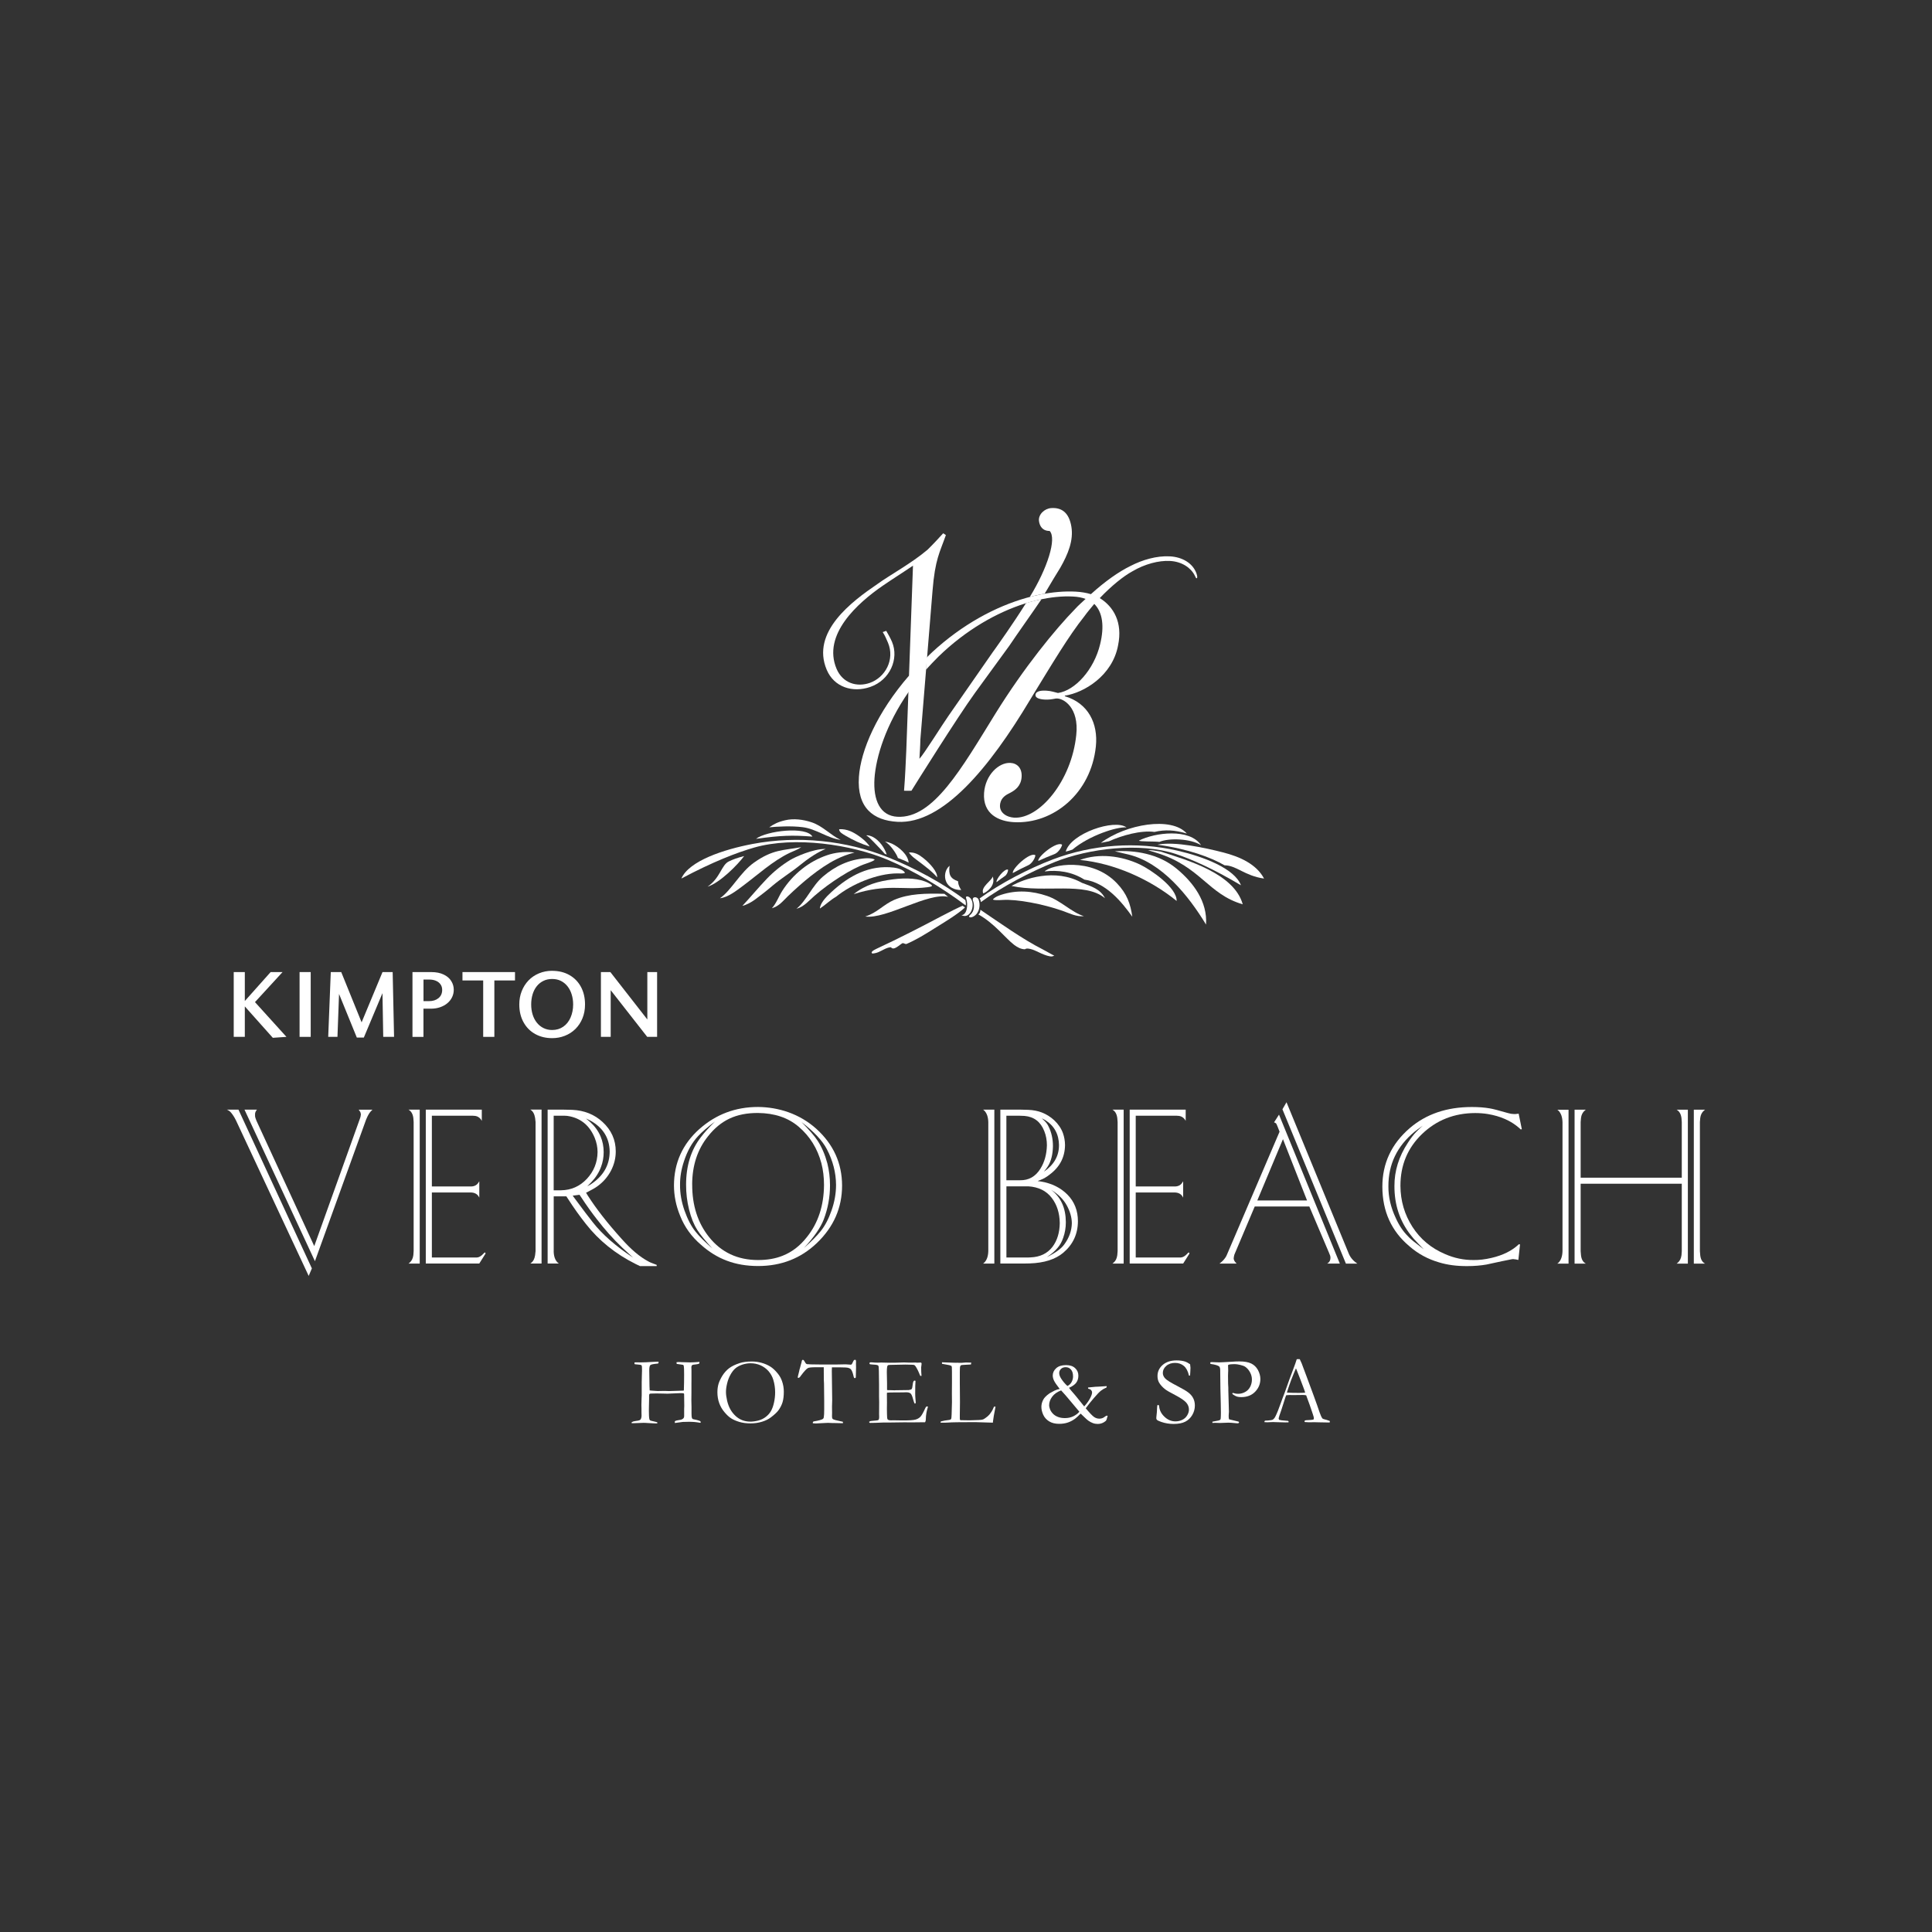 <?xml version="1.0" encoding="UTF-8"?><svg id="Layer_1" xmlns="http://www.w3.org/2000/svg" width="512" height="512" viewBox="0 0 512 512"><rect x="0" y="0" width="512" height="512" fill="#333333" stroke="none"/><defs><style>.cls-1{fill:#fff;}</style></defs><path class="cls-1" d="M254.75,235.87c-.13-.15-.85-1.24-.85-2.32-2.06-.72-2.57-1.75-2.25-4.12-1.2,.97-1.54,2.89-.87,4.3,.58,1.25,2,2.17,3.97,2.13"/><path class="cls-1" d="M263.08,232.27c-.21,1.12-3.32,2.79-2.5,4.5,.85-.33,3.38-2.03,2.5-4.5"/><path class="cls-1" d="M286.68,233.94c-7.12-3.97-15.44-1.02-18.61,.85,8.8,1.9,19.46-1.2,24.76,3.25-1.17-2.37-3.48-3.12-6.16-4.1"/><path class="cls-1" d="M279.57,228.42c8.99-3.57,22.45-5.27,32.02-2.11,4.15,1.38,9.8,3.85,17.28,8.3-1.69-4.47-9.97-7.6-16.84-9.18-10.84-2.49-22.55-1.65-33,2.32-6.32,2.4-13.91,6.32-19.43,10.35,.25,.32,.3,.64,.35,.96,5.59-4.09,13.22-8.08,19.62-10.63"/><path class="cls-1" d="M265.26,237.15c-.74,.25-1.47,.53-2.04,1.09-.44,.4,1.77,.31,2.47,.26,3.79-.26,10.79,1.09,15.86,2.87,1.83,.63,3.66,1.63,5.69,1.42-3.27-1.01-6.12-4.13-9.73-5.35-3.93-1.34-8.07-1.67-12.25-.29"/><path class="cls-1" d="M255.09,240.04c-.68,.25-3.31,1.55-5.39,2.65-5.71,3.03-11.53,6.01-17.38,8.73-.97,.45-1.72,.97-1.11,1.28,1.39-.12,1.91-.55,3.2-1.17,.6-.29,1.2-.5,1.7-.5,.77,1.01,2.22-.65,3.1-1.1,.43,.05,.77,.32,1,.24,2.43-1.03,5.02-2.6,7.55-4.21,1.9-1.18,6.05-3.66,7.98-5.48-.14-.12-.4-.25-.66-.45"/><path class="cls-1" d="M259.32,238.36c-.32-.77-1.77-.87-1.5,.26,.43,1.02,.55,2.82-.76,3.87-.7,.63,.22,.9,1.16,.24,1.4-.97,1.65-2.97,1.1-4.37"/><path class="cls-1" d="M259.82,241.09c-.05,.64-.15,.95-.55,1.24,4.3,2.39,7.15,6.28,9.49,8.07,.92,.7,1.84,1.15,2.87,1.17,.36-.33,1.17-.2,2.06,.1,1.07,.35,3.52,1.84,5.07,1.8l.65-.2c-.7-.33-2.22-1.23-3-1.63-5.55-2.82-11.22-6.92-16.59-10.54"/><path class="cls-1" d="M257.27,238.15c-.58-.77-1.45-.73-1.26-.2,.69,1.91,.17,4.59-1.23,4.57,2.35,1.19,3.79-2.6,2.49-4.37"/><path class="cls-1" d="M251.24,237.67l-.96-.8c-4.96-.13-9.38-.08-13.34,1.62-2.79,1.2-4.5,3.42-7.65,4.4,5.57,.75,16.64-6.45,21.94-5.22"/><path class="cls-1" d="M243.73,228.48c1.6,1.24,3.38,2.53,4.62,4.03,.11-1.48-1.87-3.71-3.77-5.2-1.12-.88-2.22-1.49-3.7-1.4,.62,1.02,1.9,1.84,2.85,2.57"/><path class="cls-1" d="M235.31,227.88c6.92,2.91,14.64,7.54,20.59,12.06,.15-.35,.05-.89-.08-1.4-5.89-4.47-13.42-8.49-20.26-11.26-11.32-4.58-24.12-5.89-36.13-3.62-7.59,1.44-16.83,4.47-18.86,9.16,8.39-4.46,14.71-6.89,19.31-8.21,10.62-3.04,25.7-.85,35.43,3.27"/><path class="cls-1" d="M245.57,235.15c.6-.08,1.13-.15,1.34-.3,.18-.15,.03-.38-.76-.8-2.51-1.34-6.03-1.45-9.47-1.02-3.92,.5-7.32,1.42-10.45,3.93,8.82-2.84,13.07-1.01,19.34-1.82"/><path class="cls-1" d="M212.7,219.21c3.6,.45,6.51,2.88,10.08,3.37-2.78-1.32-4.73-3.69-7.72-4.67-2.23-.74-4.73-1.06-6.99-.53-1.9,.44-2.97,1-4.22,1.87,2.09-.21,5.85-.42,8.84-.04"/><path class="cls-1" d="M215.3,221.71c-1.57-2.82-12.17-1.55-14.96,.59,6.59-.9,9.54-1.02,14.96-.59"/><path class="cls-1" d="M224,221.43c1.97,1.17,4.27,2.23,6.47,2.9-.18-.32-.45-.65-.78-1-1.15-1.24-3.02-2.53-4.4-3.09-.87-.35-2-.58-2.91-.48,0,.81,1.03,1.3,1.63,1.67"/><path class="cls-1" d="M231.49,223.08c1.53,1.62,2.17,2.22,2.94,3.15l.56,.24c-.55-1.78-1.95-3.75-3.63-4.65-.64-.33-1.4-.52-1.81-.45,.69,.42,1.14,.89,1.94,1.72"/><path class="cls-1" d="M237.95,227.37c.87,.39,1.77,.63,2.85,1.24-.15-2.13-2.62-4.19-4.45-5.04-.59-.25-1.15-.46-1.85-.53,1.38,.65,3.18,3.36,3.45,4.33"/><path class="cls-1" d="M197.21,226.86c-1.95,.52-2.9,.87-4.05,1.42-2,.95-2.25,4.37-5.65,6.7,3.3-1.03,8.07-5.9,9.7-8.12"/><path class="cls-1" d="M212.31,224.51c-4.78,.87-7.5,.57-12.45,4.06-3.74,2.63-6.06,7.42-9.06,9.47,2.12-.21,4.44-2.07,5.89-3.14,4.07-3,8.02-6.72,12.66-8.92,1-.47,2.09-.82,2.97-1.47"/><path class="cls-1" d="M212.2,229.12c3.53-2.87,5.89-3.85,6.61-4.14-3.37-.06-8.17,2.19-9.31,2.87-2.3,1.39-4.45,3.12-6.24,4.99-2.25,2.33-4.31,4.87-6.52,7.22,1-.2,2.45-1.01,3.32-1.65,1.65-1.24,3.12-2.35,4.68-3.7,2.32-1.97,5.05-3.62,7.46-5.59"/><path class="cls-1" d="M239.81,231.33c-.25-.85-2.12-1.32-2.9-1.4-6.49-.77-11.82,2.1-16.54,6.43-1.54,1.4-3.05,3.07-3.08,4.41,1.45-.96,2.77-2.27,4.3-3.14,4.09-3.34,10.88-6.16,16.21-6.17,.73,0,1.48,.1,2.02-.13"/><path class="cls-1" d="M226.47,225.93c-2.8-.37-5.43,.08-7.22,.69-4.92,1.65-9.13,5.08-11.95,9.48-.97,1.52-1.53,3.26-2.75,4.6,1.92-.56,2.84-1.83,4.22-3.17,3.72-3.57,8.38-7.57,12.86-9.81,1.37-.68,2.94-1.31,4.85-1.8"/><path class="cls-1" d="M231.68,227.71c-.73-.28-1.52-.28-2.3-.25-4.4,.29-8.11,2.12-11.27,4.82-2.89,2.45-4.37,6.4-7.04,8.56,1.95-.53,3.31-2.14,4.77-3.43,4.03-3.52,10.04-7.37,13.65-8.53,.67-.22,2.74-.95,2.19-1.17"/><path class="cls-1" d="M306.72,223.86c8.15,1.07,14.39,3.45,17.79,5.45,3.23,.05,5.26,2.77,10.48,3.52-2.03-3.82-6.38-5.8-10.98-6.96-4.36-1.12-12.79-3-17.28-2.01"/><path class="cls-1" d="M301.84,222.76c.07,.33,4,.17,5.42,.35,2.5-1.08,8.25-.9,11.04,.88-3.05-4.57-12.26-3.35-16.46-1.23"/><path class="cls-1" d="M293.86,222.96c3.48-1.58,8.5-2.98,12.09-2.49,2.74-.65,5.41-.53,8.57,.43-4.02-4.61-16.17-2.5-22.78,2.47,1.05-.17,1.31-.29,2.12-.42"/><path class="cls-1" d="M298.51,219.26c-3.14-2.3-14.77,1.58-16.08,6.42,.63-.13,1.19-.32,1.78-.53,4.47-3.75,11.76-6.08,14.29-5.88"/><path class="cls-1" d="M281.47,223.86c-1.35-1.05-6.54,3.15-6.32,4.3,1.35-.62,2.81-1.25,4.3-1.82,.83-.3,1.83-1.56,2.02-2.48"/><path class="cls-1" d="M274.39,226.65c-1.4-.97-6.29,3.59-5.98,4.72,1.28-.7,2.71-1.45,4.14-2.1,.82-.36,1.74-1.7,1.84-2.62"/><path class="cls-1" d="M266.32,232.15c.44-.28,.86-1.13,.82-1.68-.9-.43-3.32,2.67-3.04,3.31,.68-.53,1.43-1.1,2.21-1.62"/><path class="cls-1" d="M302.09,229.1c-4.94-2.33-10.86-3.04-15.89-1.21,9.14,.91,18.53,5.1,25.62,10.87,.11-3.56-6.89-8.31-9.74-9.66"/><path class="cls-1" d="M307.49,225.66c-1.2-.18-2.34-.42-3.26-.36-.02,.02,1.38,.43,2.37,.74,11.57,3.61,13.55,10.96,22.74,13.61-2.29-8.19-14.72-11.72-21.84-13.99"/><path class="cls-1" d="M276.86,230.94c3.43-.44,7.2,.06,10.5,2.16,5.83,.82,10,6.06,12.71,9.84-.48-3.38-1.38-6.04-4.07-8.86-6.72-7.07-17.52-4.9-19.14-3.15"/><path class="cls-1" d="M311.74,230.15c-4.75-3.92-11-4.88-16.3-4.55,1.47,.37,3.12,.74,3.55,.84,8.99,2.15,16.04,11.02,20.62,18.58,.42-6.07-3.35-11.15-7.87-14.87"/><path class="cls-1" d="M317.03,151.85c-.97-2.59-3.66-4.22-6.97-4.41-3.53-.2-7.34,.93-10.47,2.55-3.01,1.47-6.61,3.95-10.49,7.47-1.22-.37-2.55-.59-4-.67-2.94-.16-6.18,.11-9.59,.8-1.17,.24-2.34,.52-3.54,.86-8.13,2.31-16.95,7.01-24.95,14.4-.4,.36-1.07,1.05-1.45,1.42,.04,.95-.22,2.25-.17,3.2,.87-.95,2.35-2.54,3.32-3.48,7.3-7.08,15.44-11.69,22.94-14.06,1.16-.36,2.3-.67,3.43-.92,3.33-.77,6.49-1.08,9.32-.92,1.24,.06,2.37,.28,3.28,.63-.89,.84-1.89,1.68-2.78,2.67-5.25,5.38-13.53,15.5-21.12,27.74-9,14.55-16.45,27.85-25.98,27.32-4.56-.25-6.45-4.38-6.06-10.18,.39-5.68,3-14.23,9.1-22.99,.24-1.29,.16-3.03,.13-4.32-8.59,9.88-12.88,19.9-13.36,26.93-.55,8.17,3.79,11.54,10.21,11.9,12,.67,24.36-14.29,35.14-32.32,6.09-9.94,10.2-16.87,14.4-22.15,.81-1.15,1.71-2.14,2.62-3.28,2.23,2.21,2.71,5.96,1.56,10.67-1.61,6.76-6.66,12.3-11.18,12.94-.92-.2-1.73-.54-3.08-.62-1.03-.06-2.7,0-2.87,1.03-.16,.89,1.06,1.25,2.4,1.33,1.14,.06,1.77-.05,3.03-.28,1.99-.18,6.17,2.43,5.37,9.69-1.25,12.15-9.74,22.26-16.46,21.89-1.86-.11-4.18-1.27-3.69-3.78,.32-1.63,1.61-2.3,2.69-2.83,1.29-.68,2.82-1.78,2.98-4.16,.16-2.38-1.2-3.65-2.96-3.74-3.1-.17-6.66,3.21-6.99,7.96-.39,5.64,3.95,7.52,7.88,7.74,10.46,.58,20.48-7.66,21.75-20.1,.62-6.08-2.03-11.44-8.24-13.28l.02-.14c5.04-.77,12.62-5.26,14.11-13.37,1.24-6.04-1.17-10.2-4.86-12.49,3.13-3.26,6.21-5.77,8.69-7.12,3.25-1.91,6.95-2.89,9.96-2.72,3.1,.17,5.48,1.8,6.49,3.79,.27,.46,.36,.91,.57,.78,.22-.14,.14-.59-.11-1.35"/><path class="cls-1" d="M283.93,139.59c-.61-3.72-2.55-5.14-5.37-4.94-1.77,.12-3.44,1.71-3.22,3.43,.18,1.33,.91,2.63,2.83,2.63,1.92,2-.58,9.87-5.27,17.5,1.14-.33,2.95-.73,3.94-.87,1.89-3.2,3.22-5.41,4.15-6.89,2.06-3.62,3.53-7.21,2.94-10.86"/><path class="cls-1" d="M263.29,172.54l-11.95,17.19c-1.58,2.24-6.44,10.05-7.68,11.35,.08-1.43,.22-3.3,.25-5.13l3.22-39.37c.67-8.42,1.95-10.23,3.54-14.78l-.71-.48c-1.05,1.16-2.57,2.81-4.16,4.37-4.35,3.67-9.86,6.61-13.34,9.13-6.65,4.54-17.62,12.64-13.37,22.68,1.95,4.62,6.89,6.16,11.55,4.54,5.26-1.83,7.64-7.49,5.75-11.95-.51-1.21-1.06-2.05-1.53-2.91l-.93,.33c.59,.91,.92,1.72,1.38,2.78,1.92,4.54-.75,9.27-4.82,10.69-3.4,1.18-7.17,.08-8.79-3.73-3.84-9.08,5.64-17.48,12.2-22,2.72-1.88,5.48-3.58,8.05-5.35l-1.77,48.86c-.1,2.4-.33,7.6-.6,10.79,.04,.03,1.92,.03,1.96,0,1.06-1.72,12.16-19.45,16.81-25.88l9.13-12.54c1.84-2.77,6.04-8.66,8.52-12.32-1.02,.22-2.96,.64-4.12,1.05-3.46,5.51-7.09,10.58-8.59,12.7"/><path class="cls-1" d="M167.39,377.16l.02-.27c.28-.16,.61-.26,.98-.3,.59-.07,.97-.15,1.12-.23,.16-.08,.27-.19,.34-.33,.12-.28,.17-.55,.17-.84l-.02-.95v-.88s-.02-1.02-.02-1.02c0-.42,.02-.96,.04-1.59,.03-.64,.04-.98,.04-1.02v-3.42c0-.54,.02-1.12,.04-1.75,.02-.63,.04-1.07,.04-1.31,0-.71-.02-1.13-.05-1.25-.03-.12-.1-.2-.18-.25-.1-.05-.4-.1-.9-.14-.39-.03-.66-.06-.81-.08-.04-.1-.06-.17-.06-.23,0-.07,0-.15,.01-.24,.2-.02,.35-.03,.46-.03l1.17,.02c.83,0,1.72-.04,2.65-.1,.45-.04,1.15-.06,2.08-.09,.02,.07,.02,.15,.02,.21,0,.08-.02,.15-.05,.2-.04,.05-.11,.08-.2,.1-1.09,.09-1.74,.22-1.93,.4-.2,.18-.29,.64-.29,1.37,0,1.35,.02,2.74,.06,4.17l.05,1.17s.58,.08,1.63,.13c.28,.02,.45,.03,.5,.03l1.84-.03,1.21,.04,3.17-.1c.39,0,.63-.02,.71-.05,.05-1.44,.07-2.84,.07-4.2s-.03-2.07-.09-2.3c-.03-.14-.09-.23-.17-.29-.05-.03-.48-.09-1.3-.2-.14-.02-.27-.04-.4-.06-.04-.13-.06-.27-.06-.44,.29-.04,.46-.06,.54-.06l.82,.04c.76,.04,1.52,.06,2.29,.06,.49,0,1.3-.04,2.44-.13,0,.16-.03,.32-.06,.45-.32,.13-.7,.21-1.14,.24-.28,.02-.52,.06-.71,.14-.16,.12-.24,.35-.24,.71,0,.08,0,.17,.02,.27,0,.3,.01,.5,.01,.59v2.33s-.01,1.17-.01,1.17v2.17s-.02,2.05-.02,2.05c0,.41,.02,1.05,.04,1.91v1.68c-.01,.56,.04,.97,.14,1.21,.05,.12,.13,.2,.25,.25l1.01,.22c.5,.13,.8,.23,.9,.31s.14,.17,.14,.28l-.04,.15h-.06s-.1,0-.16-.01c-.91-.17-1.86-.25-2.86-.25-.78,0-1.34,.02-1.67,.04-.33,.03-1.01,.12-2.05,.28-.02-.11-.03-.19-.03-.24,0-.06,.01-.14,.03-.24,.26-.15,.67-.26,1.22-.32,.42-.04,.74-.17,.99-.4,.16-.15,.24-.37,.24-.66v-1.8c.01-.54,.03-.84,.03-.89,0-.71-.02-1.74-.04-3.1-.03-.12-.07-.19-.14-.21-.23-.08-1.34-.06-3.33,.05-.4,.03-.7,.04-.9,.04s-.62,0-1.26-.03c-.64-.02-1.23-.03-1.77-.03-.29,0-.54,0-.74,.02-.38,0-.59,.01-.63,.01-.2,0-.33,.04-.4,.11-.07,.08-.11,.22-.11,.41v.88c.01,.14-.01,.93-.05,2.37,0,.29-.01,.53-.01,.72,0,1.14,.04,1.9,.13,2.27,.04,.17,.12,.3,.22,.36,.08,.05,.4,.14,.98,.26,.39,.08,.68,.16,.88,.24l.07,.13s-.02,.07-.05,.1c-.05,.04-.12,.06-.21,.06-.06,0-.15,0-.24,0s-.27-.01-.54-.02c-.42-.01-.95-.04-1.58-.08-.41-.04-.77-.05-1.09-.05-.53,0-1.39,.03-2.56,.09-.23,0-.42,.01-.58,.01"/><path class="cls-1" d="M198.76,376.75c.7,0,1.43-.1,2.18-.29,.76-.2,1.43-.52,2.01-.98,.59-.45,1.04-.97,1.37-1.55,.33-.58,.6-1.32,.8-2.23,.2-.91,.3-1.82,.3-2.72,0-1.14-.16-2.25-.5-3.36-.26-.84-.68-1.59-1.26-2.26-.59-.66-1.29-1.17-2.11-1.54-.82-.36-1.71-.54-2.63-.54-.76,0-1.5,.13-2.23,.37-.72,.25-1.32,.57-1.78,.96-.47,.39-.9,.94-1.3,1.65-.4,.71-.71,1.49-.91,2.35-.21,.86-.31,1.62-.31,2.27,0,.69,.11,1.48,.31,2.35,.21,.87,.5,1.63,.86,2.27,.36,.64,.81,1.21,1.34,1.71,.53,.5,1.12,.88,1.78,1.14,.66,.26,1.37,.39,2.11,.39m-8.67-7.77c0-.85,.11-1.61,.31-2.27,.21-.67,.55-1.38,1.03-2.16,.49-.77,1.07-1.42,1.75-1.94,.68-.52,1.63-.98,2.84-1.38,.85-.27,1.92-.41,3.22-.41,.88,0,1.73,.12,2.57,.35,.83,.23,1.59,.56,2.28,.98,.68,.42,1.36,1.06,2.05,1.92,.48,.6,.83,1.25,1.07,1.94,.32,.91,.48,1.84,.48,2.81,0,1.1-.11,2.01-.32,2.74-.21,.72-.57,1.44-1.07,2.15-.4,.55-1.07,1.18-2.02,1.9-.63,.49-1.42,.88-2.36,1.17-.94,.29-1.96,.44-3.05,.44s-2.1-.13-2.96-.39c-.87-.26-1.59-.57-2.17-.94-.58-.37-1.17-.92-1.78-1.65-.61-.72-1.08-1.52-1.39-2.4-.32-.88-.48-1.83-.48-2.86"/><path class="cls-1" d="M211.92,362.84l.51-1.88c.03-.25,.08-.41,.14-.49,.06-.07,.13-.11,.2-.11,.15,0,.32,.18,.51,.54,.14,.26,.26,.42,.35,.5,.09,.07,.23,.12,.4,.14l.13-.02,.53,.05,2.95,.04h3.48s1.02-.01,1.02-.01l1.94-.04c.08,0,.18,0,.31,.02,.56,.05,.91,.07,1.05,.07,.12,0,.22-.04,.3-.12,.02-.03,.16-.31,.41-.82,.11-.24,.24-.35,.4-.35,.07,0,.15,.02,.25,.05,.04,.16,.06,.31,.06,.44l-.02,.5,.02,1.06c0,.25-.02,1.08-.06,2.48,0,.1-.02,.17-.05,.25-.09,.05-.17,.08-.24,.08-.06,0-.12-.03-.17-.1-.05-.06-.11-.25-.18-.58-.17-.74-.37-1.27-.62-1.6-.17-.21-.41-.35-.72-.44-.31-.09-1.06-.14-2.24-.14h-2.11c-.02,.34-.03,.64-.03,.91l.1,7.77c0,.31-.02,.89-.05,1.75l.02,1.66-.02,.92c0,.29,.05,.5,.15,.62,.1,.13,.37,.25,.81,.36,.77,.19,1.28,.31,1.54,.35,.16,.02,.29,.05,.39,.1v.37l-1.77-.04c-.98,0-1.71-.03-2.2-.06l-1.82,.09-1.34,.07c-.37,0-.61-.01-.69-.03l-.18-.07c.02-.19,.06-.31,.12-.37,.06-.05,.21-.1,.46-.13,.35-.05,.77-.14,1.24-.26,.48-.13,.79-.26,.94-.4,.08-.08,.14-.2,.17-.37,.07-.36,.11-1.09,.11-2.16v-2.13l-.05-4.64-.05-1-.02-3.34h-2.01c-1.2,0-1.93,.07-2.19,.22-.41,.23-1.01,.89-1.83,1.99-.26,.41-.5,.62-.7,.62l-.11-.03s-.05-.1-.05-.14c0-.1,.07-.4,.2-.9,.17-.64,.26-1.07,.3-1.3"/><path class="cls-1" d="M230.38,376.77c.08-.07,.15-.12,.21-.14,.14-.04,.39-.07,.73-.1,.8-.05,1.3-.12,1.49-.22,.12-.17,.18-.4,.18-.7l-.02-.88,.02-3.18-.03-1.5v-3.14s-.05-3.57-.05-3.57c0-.85-.06-1.33-.16-1.44-.15-.16-.6-.25-1.34-.27-.31-.01-.59-.04-.83-.08-.11-.06-.16-.13-.16-.22,0-.07,.02-.15,.06-.24,.07-.04,.14-.06,.2-.06,.12,0,.26,0,.42,.01,.49,.05,1,.08,1.53,.08l.92-.03,2.2,.05c1.1,0,1.95-.01,2.57-.04,.62-.03,1.03-.04,1.25-.04,.19,0,.67,.02,1.43,.05l1.77-.02,.22,.04,1.03-.04,.13,.06c.04,.07,.07,.14,.09,.21,0,.12-.02,.3-.06,.54s-.06,.39-.06,.45c0,.87,.03,1.6,.09,2.2-.01,.05-.04,.08-.07,.1-.09,0-.17-.02-.25-.04-.09-.16-.21-.43-.36-.83-.16-.4-.39-.86-.7-1.39-.21-.35-.37-.55-.49-.62s-.36-.1-.73-.1c-.07,0-.45,0-1.14-.03-.18,0-.36-.01-.54-.01l-3.56,.07h-.31c-.46,0-.73,.06-.82,.17-.14,.2-.22,.79-.22,1.76,0,.1,.02,1.1,.06,3v1.74c.1,.02,.19,.04,.3,.04h.21c.14,0,.35,0,.62,.01,.44,.02,.73,.03,.88,.03,.1,0,.19,0,.26-.02,.9-.03,2.05-.05,3.47-.05,.44-.07,.7-.16,.78-.26,.12-.15,.22-.54,.28-1.17,.06-.63,.2-.99,.42-1.08,.11,0,.21,.02,.3,.06,.02,.07,.02,.13,.02,.18,0,.06,0,.16-.02,.29-.04,.31-.06,1.27-.06,2.9,0,.43,.02,.92,.07,1.45,.05,.53,.07,.82,.07,.86,0,.07-.01,.17-.04,.3-.07,.03-.12,.05-.16,.05h-.09c-.13-.23-.26-.59-.39-1.09-.22-.84-.44-1.37-.68-1.58-.24-.21-.62-.32-1.16-.32-.12,0-.33,0-.63,.02-.31,.01-.77,.02-1.38,.02h-.81c-1.16,0-1.92,.02-2.28,.07l-.02,.41,.02,2.3-.02,1.45,.02,1.42c0,.85,.06,1.35,.16,1.48,.14,.18,.45,.27,.92,.27l.76-.02c.07,0,.33,.01,.78,.02,.45,.02,1.01,.02,1.68,.02,1.61,0,2.68-.07,3.21-.21,.53-.14,.98-.39,1.32-.73,.35-.35,.78-1.11,1.3-2.27,.16-.34,.32-.51,.48-.51,.08,0,.16,.03,.25,.1-.24,.82-.38,1.36-.41,1.62-.1,.59-.15,1.18-.16,1.79,0,.27-.07,.5-.2,.69h-.27l-3.51,.04-1.57-.02-3.75,.05h-1.53c-.19,0-.37,0-.54,.01-1.5,.07-2.6,.1-3.31,.1-.12,0-.21-.02-.25-.06-.05-.04-.07-.11-.07-.18v-.12Z"/><path class="cls-1" d="M249.25,377.03c.01-.13,.04-.24,.1-.34,.65-.17,1.28-.29,1.9-.35,.41-.03,.67-.13,.79-.27,.08-.11,.13-.51,.15-1.2l.09-3.3-.02-2.24,.02-2.93v-.78c0-1.76,0-2.85-.03-3.29-.01-.08-.04-.2-.1-.35-.22-.1-.4-.16-.55-.2-.14-.03-.8-.15-1.96-.36,0-.1-.01-.16-.01-.2,0-.05,0-.12,.01-.2,.16,0,.42,0,.78,.03l1.91,.07,1.1,.03,.33-.02s.16,.01,.36,.03c.49,0,.78,0,.85-.01l1-.08c.68,0,1.16,.02,1.43,.04-.01,.15-.04,.32-.09,.49-.09,.02-.52,.04-1.3,.07-.78,.03-1.22,.07-1.34,.14-.2,.11-.29,.44-.29,1,0,.13,0,.41-.02,.81v3.06s.01,.79,.01,.79l.03,4.13-.04,3.53v.77c.01,.25,.05,.41,.14,.46,.21,.01,.82,.02,1.84,.03h.85l2.15-.07c.57-.02,.97-.07,1.22-.17,.24-.1,.64-.37,1.21-.84,.34-.3,.61-.61,.8-.93,.04-.06,.11-.16,.21-.3,.16-.22,.37-.65,.64-1.3h.41c-.05,.3-.1,.58-.16,.84-.24,1.18-.41,2.15-.5,2.94-.02,.17-.04,.32-.05,.46l-4.67-.14c-4.01,0-6.39,.04-7.14,.11-.23,.02-.48,.03-.74,.03h-1.3Z"/><path class="cls-1" d="M282.87,367.29c.47-.2,.83-.54,1.1-1.01,.26-.48,.4-.98,.4-1.51,0-.79-.18-1.4-.55-1.82-.36-.42-.83-.63-1.4-.63-.51,0-.92,.15-1.24,.45-.32,.31-.48,.67-.48,1.1s.16,.92,.5,1.45c.47,.73,1.02,1.39,1.66,1.97m3.18,6.85l-.1-.14-.04-.05-2.79-3.32c-.34-.43-.98-1.15-1.9-2.16-1.04,.39-1.83,.95-2.37,1.67-.54,.73-.81,1.49-.81,2.3,0,.23,.07,.54,.21,.95,.14,.41,.39,.81,.74,1.19,.35,.39,.81,.69,1.36,.91,.55,.22,1.18,.32,1.88,.32,.82,0,1.56-.16,2.22-.48,.65-.32,1.19-.72,1.58-1.19m-5.19-6.06c-.78-1-1.29-1.74-1.51-2.21-.22-.48-.33-.93-.33-1.35,0-.73,.31-1.38,.91-1.93,.61-.55,1.47-.82,2.6-.82,1.05,0,1.85,.26,2.42,.8,.58,.53,.86,1.2,.86,2,0,.75-.2,1.37-.58,1.88-.39,.5-1.02,.95-1.9,1.34,.29,.41,.76,.97,1.4,1.69,.22,.24,.38,.43,.49,.58l2.14,2.66c.71-.8,1.23-1.52,1.57-2.18,.34-.65,.51-1.16,.51-1.5,0-.24-.08-.45-.23-.63s-.42-.31-.8-.41c-.03-.08-.04-.15-.04-.18l.02-.12,1.44-.14c.29-.04,.7-.07,1.24-.08,.53-.02,1.28-.06,2.23-.14l.02,.15c0,.05-.02,.12-.05,.21-.59,.25-1.08,.54-1.49,.86-.41,.32-1.03,.97-1.87,1.95-.83,.98-1.56,1.87-2.15,2.7,1.06,1.26,1.8,2.04,2.23,2.32,.43,.29,.89,.43,1.38,.43,.54,0,1.01-.16,1.41-.49,.27-.21,.46-.31,.58-.31,.04,0,.11,.02,.21,.05-.18,.78-.35,1.24-.51,1.36-.63,.53-1.33,.79-2.09,.79-.46,0-.9-.07-1.3-.22-.41-.14-.82-.37-1.26-.68-.25-.18-.67-.56-1.26-1.14-.37-.36-.62-.6-.73-.7-.67,.67-1.17,1.12-1.49,1.36-.58,.42-1.2,.76-1.88,.99-.68,.24-1.46,.36-2.33,.36-1.08,0-1.96-.22-2.68-.67-.71-.45-1.23-1.03-1.55-1.75-.32-.72-.48-1.4-.48-2.05,0-.5,.09-.98,.27-1.44,.18-.46,.42-.86,.72-1.18,.3-.33,.71-.67,1.21-1.02,.18-.12,.6-.34,1.28-.69,.43-.21,.89-.36,1.39-.45"/><path class="cls-1" d="M315.39,361.54c.07,.55,.1,.87,.1,.95l-.05,1.11c-.02,.48-.04,.78-.06,.91-.07,.03-.13,.05-.18,.05l-.12-.03c-.26-1.17-.72-2.02-1.35-2.55-.63-.53-1.42-.8-2.33-.8s-1.73,.26-2.33,.8c-.61,.53-.91,1.15-.91,1.86,0,.54,.21,1.03,.64,1.48,.42,.45,1.51,1.12,3.26,2.02,1.33,.69,2.29,1.25,2.86,1.69,.57,.44,1.01,.94,1.3,1.52,.29,.58,.43,1.22,.43,1.93,0,.89-.23,1.73-.69,2.52-.46,.78-1.08,1.37-1.87,1.77-.78,.4-1.82,.59-3.11,.59-1.12,0-2.21-.18-3.24-.54-.61-.22-.98-.39-1.11-.52-.13-.14-.2-.27-.2-.43,0-.09,.01-.21,.02-.35,.12-.98,.18-1.79,.19-2.42,.02-.39,.05-.62,.09-.69,.03-.06,.1-.08,.18-.08,.07,0,.14,.02,.18,.08,.05,.05,.07,.16,.1,.31,.09,1.02,.56,1.94,1.42,2.75,.85,.8,1.82,1.21,2.89,1.21,.66,0,1.27-.14,1.82-.41,.56-.27,.99-.67,1.3-1.19,.31-.52,.46-1.02,.46-1.52,0-.68-.23-1.29-.71-1.85-.48-.55-1.43-1.21-2.86-1.96-1.44-.74-2.37-1.28-2.8-1.63-.7-.56-1.22-1.15-1.57-1.77-.26-.48-.39-1.05-.39-1.69,0-1.16,.46-2.14,1.37-2.94,.92-.8,2.15-1.2,3.69-1.2,.85,0,1.58,.1,2.2,.29,.45,.15,.91,.4,1.39,.74"/><path class="cls-1" d="M320.82,361.01c.15-.03,.24-.04,.29-.04,.28,0,.75,.02,1.4,.05,.34,.01,.58,.02,.7,.02,.18,0,.57-.02,1.17-.05l2.12-.12c.56-.05,1.21-.08,1.95-.08,1.31,0,2.35,.18,3.13,.55,.77,.37,1.37,.96,1.8,1.74,.41,.79,.63,1.57,.63,2.36,0,1.3-.46,2.43-1.38,3.38-.91,.95-2.14,1.43-3.7,1.43-.43,0-.79-.05-1.09-.13-.29-.09-.62-.26-1-.51-.16-.11-.25-.22-.29-.34,.04-.06,.08-.1,.14-.13,.12,0,.24,.03,.36,.08,.29,.1,.64,.15,1.08,.15,.65,0,1.28-.16,1.86-.49,.59-.32,1.03-.79,1.33-1.38,.3-.6,.45-1.23,.45-1.9s-.16-1.28-.48-1.89c-.32-.61-.73-1.1-1.25-1.47-.29-.21-.73-.38-1.34-.52-.6-.14-1.07-.21-1.4-.21-1.03,0-1.64,.07-1.83,.22l-.02,.17,.04,1.41-.02,.25c-.02,.22-.03,.57-.03,1.03,0,1.69,.03,2.76,.08,3.17v.7l.16,5.71c0,.08-.02,.23-.04,.46-.02,.23-.03,.42-.03,.59,0,.4,.03,.7,.1,.91,.2,.06,.78,.2,1.75,.42,.45,.11,.7,.17,.74,.18,.06,.03,.12,.08,.17,.16-.03,.13-.08,.21-.13,.24-.06,.04-.16,.06-.32,.06-.1,0-.33-.02-.7-.06-.72-.07-1.28-.11-1.69-.11l-2.2,.08-1.31-.04c-.08,0-.32,.01-.72,.03v-.33s1.61-.31,1.61-.31c.27-.07,.43-.15,.49-.23,.08-.11,.12-.34,.12-.68,0-.08,0-.24,.02-.49,0-.18,.01-.42,.01-.73,0-.98-.04-3.07-.13-6.28-.03-1.5-.05-3.02-.05-4.57v-.21c0-.6-.09-.98-.27-1.14-.31-.27-1.08-.5-2.31-.67-.04-.1-.06-.17-.06-.23,0-.07,.03-.15,.08-.24"/><path class="cls-1" d="M341.12,369.06c.89,.05,1.91,.07,3.05,.07,.65,0,1.22-.02,1.71-.06-.08-.32-.18-.63-.29-.91-.54-1.45-.84-2.24-.9-2.39l-1.13-2.89-.13-.23c-.05,.1-.23,.53-.55,1.29-.53,1.3-.92,2.31-1.16,3.04-.11,.32-.22,.65-.33,.97-.12,.32-.19,.55-.22,.68-.03,.13-.07,.26-.13,.39l.07,.05Zm-5.96,7.5c.12-.07,.23-.1,.32-.1h.29c.06,0,.16,0,.3-.02,.64-.06,1.02-.12,1.14-.17,.29-.15,.54-.43,.75-.82,.43-.85,.92-2.05,1.46-3.61,.26-.74,.42-1.19,.49-1.35,.21-.5,.41-1.02,.6-1.57l1.17-3.29c.18-.52,.63-1.7,1.33-3.55,.18-.46,.39-1.09,.64-1.87l.37-.03,.43,.02c.36,.71,.68,1.47,.95,2.29,.15,.43,.4,1.08,.73,1.94l1.9,5.13,1.01,2.79c.53,1.58,.88,2.56,1.05,2.92,.16,.36,.32,.6,.46,.72,.04,.03,.2,.08,.46,.15,.27,.06,.46,.12,.57,.15,.39,.11,.65,.2,.8,.27,.04,.1,.05,.16,.05,.22,0,.04-.01,.1-.04,.18-.27,.01-.45,.01-.56,.01-.42,0-1.17-.01-2.25-.04l-1.25-.03-1.51,.02c-.1,0-.2,0-.31-.02-.11-.01-.2-.02-.27-.02h-.27c-.1,0-.17-.03-.25-.07,0-.12,.02-.23,.06-.34,.1-.05,.19-.08,.27-.09l1.31-.08c.34-.02,.6-.06,.77-.14,.05-.15,.07-.26,.07-.34,0-.15-.11-.54-.32-1.16-.15-.42-.28-.82-.4-1.19-.11-.37-.55-1.61-1.33-3.7-.34-.06-.64-.09-.9-.09l-2.67,.03-.79-.02c-.28,0-.59,.02-.93,.06-.11,.25-.18,.43-.21,.54l-1.1,3.44c-.46,1.3-.7,2.03-.7,2.16,0,.07,.04,.2,.11,.37,.17,.05,.41,.1,.7,.14l1.7,.15c.09,.07,.14,.14,.14,.2,0,.04-.02,.11-.04,.19-.37,0-.67,.01-.87,.01-.67,0-1.44-.02-2.32-.06-.41-.02-.7-.03-.88-.03s-.48,.01-.91,.03c-.29,.02-.49,.03-.62,.03-.2,0-.45-.01-.77-.04v-.07c0-.06,.02-.14,.05-.24"/><path class="cls-1" d="M64.8,294.07h3.29l-.17,.23-.21,.38c-.1,.21-.14,.46-.12,.76-.02,.33,.02,.62,.12,.88l.26,.7,15.31,33.21,12.15-33.91,.12-.41,.09-.61c-.02-.17-.06-.35-.12-.53l-.26-.43-.21-.26h3.65l-.32,.32c-.37,.36-.72,.9-1.05,1.6l-.32,.73-13.55,37.5-18.66-40.15Zm17,44.05l-19.27-41.22-.44-.82c-.6-.99-1.11-1.59-1.54-1.81l-.41-.2h3.06l19.45,42.07-.84,1.98Z"/><path class="cls-1" d="M112.84,334.86v-40.79h14.84v2.97l-.23-.38c-.39-.52-.88-.83-1.48-.93l-.79-.06h-10.73v18.75h10.12c1.03,.06,1.77-.29,2.24-1.05l.21-.32v4.34c-.43-.95-1.25-1.41-2.45-1.37h-10.12v17.23h11.92c.56-.02,1.15-.36,1.75-1.02l.35-.35,.23,.29-1.69,2.68h-14.17Zm-4.58,0l.29-.23c.54-.47,.88-1.13,.99-1.99l.08-1.08v-34.2l-.08-1.07c-.14-1.07-.56-1.81-1.28-2.22h2.97v40.79h-2.97Z"/><path class="cls-1" d="M155.63,314.39c.7-.36,1.21-.69,1.54-.96,2.92-2.12,4.39-4.88,4.4-8.28-.06-3.56-1.74-6.27-5.04-8.14l-1.25-.61,1.14,.96c1.2,1.09,2.12,2.35,2.74,3.8,.54,1.28,.82,2.67,.82,4.17,0,1.38-.24,2.68-.7,3.9-.54,1.48-1.4,2.83-2.57,4.06l-1.08,1.1Zm9.21,16.18c-2.33-2.22-4.57-4.73-6.71-7.52-1.3-1.65-2.68-3.59-4.14-5.81l-.41-.61-1.81,.23,.58,.79c2.08,2.82,3.66,4.91,4.75,6.27,2.47,3.17,6.03,6.29,10.67,9.36l-2.94-2.71Zm-18.11-34.9v19.77h1.92c2.72-.04,5.01-1.05,6.87-3.03,1.85-1.99,2.8-4.35,2.84-7.08,0-1.29-.25-2.55-.76-3.8-1.3-3.13-3.48-5.02-6.53-5.68-.54-.12-1.07-.18-1.57-.18h-2.77Zm0,35.89c.02,1.38,.38,2.4,1.08,3.06l.29,.23h-2.97v-40.79h3.82l2.71,.06c3.19,.15,5.86,1.22,8.02,3.21,2.33,2.14,3.5,4.75,3.5,7.81,0,1.75-.41,3.42-1.22,5.02-.88,1.69-2.08,3.09-3.62,4.2-.62,.45-1.4,.9-2.33,1.37l-.7,.35,.46,.76c2.22,3.48,5.21,7.31,8.98,11.49,2.47,2.78,4.8,4.75,7,5.92,.33,.21,1.09,.53,2.28,.96v.32h-4.43l-1.14-.55c-5.36-2.68-9.76-6.23-13.21-10.64-1.63-2.06-3.21-4.27-4.72-6.62l-.44-.67h-3.35v14.52Zm-6.18,3.29l.29-.23c.51-.41,.83-1.07,.97-1.99l.12-1.08v-34.2l-.12-1.07c-.18-1.09-.6-1.83-1.26-2.22h2.97v40.79h-2.97Z"/><path class="cls-1" d="M217.43,326.34c1.17-1.43,2.14-3.26,2.91-5.48,.82-2.31,1.22-4.6,1.22-6.85-.02-3.24-.83-6.4-2.44-9.47-1.15-2.22-3.38-4.61-6.71-7.18,2,2.02,3.43,3.67,4.28,4.96,1.11,1.71,1.96,3.71,2.57,6,.46,1.85,.7,3.77,.7,5.78,0,3.13-.55,6.15-1.66,9.07-.82,2.14-2.56,4.66-5.22,7.55,1.96-1.75,3.42-3.21,4.35-4.38m-33.99-12.45c-.02,5.54,1.47,10.19,4.46,13.93,3.25,4.07,7.58,6.1,13,6.1,2.47,0,4.64-.38,6.51-1.14,2.47-.97,4.61-2.62,6.44-4.96,2.97-3.71,4.48-8.31,4.52-13.79,0-2.04-.23-3.97-.7-5.78-1.05-3.92-3.06-7.15-6.04-9.68-2.78-2.37-6.35-3.57-10.73-3.62-2.91-.02-5.44,.48-7.58,1.49s-4.03,2.58-5.69,4.69c-2.78,3.46-4.18,7.71-4.2,12.74m1.3,11.97c-.87-1.35-1.57-3.12-2.12-5.29-.54-2.18-.8-4.38-.79-6.59,0-5.03,1.31-9.25,3.94-12.62,.86-1.15,2.09-2.52,3.7-4.11-1.98,1.5-3.46,2.77-4.43,3.82-1.64,1.75-2.9,4-3.79,6.76-.7,2.1-1.04,4.16-1.02,6.18-.02,2.23,.37,4.5,1.18,6.81,.81,2.3,1.78,4.18,2.93,5.61,.97,1.22,2.46,2.7,4.46,4.44-1.85-1.99-3.21-3.65-4.07-5m.65-26.66c4.39-3.89,9.56-5.83,15.51-5.83,2.76,.02,5.43,.48,7.99,1.37,2.8,.99,5.29,2.47,7.47,4.42,4.53,4.11,6.8,9.11,6.82,15.02,0,5.91-2.23,11-6.71,15.28-4.24,4.04-9.41,6.06-15.54,6.06s-10.95-1.88-15.16-5.65c-2.51-2.15-4.35-4.72-5.51-7.67-1.09-2.65-1.63-5.33-1.63-8.05,.02-5.97,2.28-10.96,6.76-14.96"/><path class="cls-1" d="M277.44,333.14c2.23-1.09,3.78-2.21,4.6-3.35,1.3-1.77,1.97-3.64,2.01-5.63-.02-1.54-.46-3.1-1.34-4.71-.87-1.6-2.25-2.97-4.13-4.12,2.57,1.94,3.86,4.8,3.88,8.57,0,1.46-.24,2.84-.7,4.13-.35,1.03-.83,1.9-1.43,2.6-.7,.86-1.59,1.64-2.68,2.36l-.21,.15Zm3.21-29.62c-.04-2.94-1.24-5.15-3.61-6.65l-.96-.52,.84,.81c.39,.39,.7,.82,.93,1.31,.79,1.56,1.19,3.32,1.19,5.28-.04,2.2-.49,3.98-1.34,5.33-.22,.35-.56,.83-1.05,1.43,2.66-1.83,3.99-4.16,3.99-7m-13.93,29.74h4.72c.69,.02,1.25,.01,1.69-.03,2.51-.1,4.44-1.03,5.8-2.8,1.24-1.65,1.89-3.75,1.93-6.29-.04-2.66-.75-4.89-2.13-6.68-1.42-1.86-3.48-2.88-6.18-3.06h-5.83v18.87Zm0-20.47h3.59c2.32,.04,4.12-.98,5.42-3.06,1.09-1.75,1.66-3.82,1.72-6.21,0-1.34-.23-2.6-.7-3.76-.96-2.45-2.69-3.79-5.22-4.02l-1.55-.06h-3.27v17.12Zm9.25,.35c2.81,.49,5.12,1.64,6.91,3.44,1.86,1.88,2.79,4.25,2.79,7.09-.02,3.38-1.32,6.16-3.9,8.34-2.09,1.75-5.04,2.69-8.87,2.82l-1.58,.03h-6.21v-40.79h5.11l2.3,.06c1.34,.06,2.53,.29,3.59,.7,1.2,.47,2.31,1.16,3.29,2.07,1.07,1.01,1.84,2.15,2.3,3.41,.35,.99,.54,2.04,.55,3.15-.04,3.21-1.38,5.8-4.02,7.78-.83,.67-1.66,1.15-2.48,1.46l-.76,.3,.97,.14Zm-15.42,21.72l.29-.23c.68-.67,1.04-1.68,1.08-3.06v-34.2c-.04-1.36-.4-2.38-1.08-3.06l-.29-.23h2.97v40.79h-2.97Z"/><path class="cls-1" d="M299.38,334.86v-40.79h14.84v2.97l-.23-.38c-.39-.52-.89-.83-1.49-.93l-.79-.06h-10.73v18.75h10.12c1.03,.06,1.78-.29,2.24-1.05l.21-.32v4.34c-.43-.95-1.25-1.41-2.45-1.37h-10.12v17.23h11.92c.56-.02,1.15-.36,1.75-1.02l.35-.35,.24,.29-1.69,2.68h-14.17Zm-4.57,0l.29-.23c.55-.47,.88-1.13,.99-1.99l.09-1.08v-34.2l-.09-1.07c-.14-1.07-.56-1.81-1.28-2.22h2.97v40.79h-2.97Z"/><path class="cls-1" d="M340.93,292.09l16.42,39.92c.41,1.09,1.12,1.99,2.15,2.71l.21,.15h-3.03l-16.82-40.9,1.08-1.87Zm5.45,26.04l-6.38-16.24-6.8,16.24h13.18Zm-23.21,16.74l.15-.12c.29-.22,.52-.42,.7-.61,.25-.25,.49-.53,.69-.82,.21-.29,.39-.64,.54-1.05l13.85-32.36-.5-1.28-.17-.41-.2-.44c-.1-.12-.25-.21-.44-.29l-.15-.06,1.31-2.04,16.12,39.47h-3.35l.14-.09c.49-.31,.73-.81,.73-1.48l-.06-.47-.32-.81-5.22-12.28h-14.47l-5.24,12.39c-.12,.23-.21,.5-.26,.79l-.08,.55c0,.39,.19,.79,.58,1.19l.21,.21h-4.55Z"/><path class="cls-1" d="M377.33,331.1l-1.6-1.66c-.82-.83-1.46-1.57-1.93-2.21-2.85-3.65-4.28-7.96-4.26-12.92-.02-4,1.17-7.83,3.56-11.46,.78-1.22,1.54-2.21,2.27-2.95,.33-.35,.89-.88,1.66-1.57-.97,.68-1.68,1.2-2.13,1.57-4.66,3.83-6.99,8.67-6.96,14.52-.02,2.78,.63,5.57,1.95,8.37,.87,1.94,1.94,3.54,3.21,4.8,.49,.55,1.22,1.19,2.21,1.93l2.01,1.57Zm24.38,2.66l-.7-.09c-.16,0-.37,.03-.64,.09l-2.28,.46-4.17,.9c-1.57,.27-3.26,.41-5.05,.41-2.8,.02-5.3-.31-7.52-.99-2.96-.86-5.58-2.28-7.87-4.29-4.75-4-7.12-9.24-7.14-15.71-.02-6.2,2.4-11.39,7.25-15.57,4.34-3.73,9.82-5.6,16.45-5.6,1.79,0,3.35,.12,4.69,.35,.86,.13,2.48,.55,4.87,1.25,.6,.17,1.11,.26,1.52,.26,.33,.02,.6,.01,.79-.03l.55-.06,.84,4.11-.29,.06-.48-.44c-2.15-1.87-4.9-3.08-8.25-3.64-1.11-.18-2.23-.26-3.35-.26-5.54,.02-10.23,1.87-14.07,5.55-3.83,3.68-5.74,8.26-5.73,13.75,.02,3.98,1.09,7.6,3.18,10.86,2.1,3.26,4.98,5.66,8.66,7.22,2.44,1.07,4.96,1.59,7.55,1.57,1.45,.02,3.02-.16,4.69-.55,3.07-.7,5.51-1.92,7.31-3.64l.3,.06-.44,4.11-.7-.15Z"/><path class="cls-1" d="M448.89,294.08h2.98l-.3,.23c-.56,.49-.89,1.15-.99,1.99l-.09,1.07v34.2l.09,1.08c.12,1.09,.54,1.83,1.28,2.22h-2.98v-40.79Zm-30,19.62v17.87l.09,1.08c.12,1.09,.54,1.83,1.28,2.22h-2.98v-40.79h2.98l-.29,.23c-.56,.49-.9,1.15-.99,1.99l-.09,1.07v14.73h26.8v-14.73l-.08-1.07c-.14-1.07-.57-1.81-1.28-2.22h2.97v40.79h-2.97l.29-.23c.54-.47,.88-1.13,.99-1.99l.08-1.08v-17.87h-26.8Zm-6.18,21.17l.29-.23c.68-.67,1.04-1.68,1.08-3.06v-34.2c-.04-1.36-.4-2.38-1.08-3.06l-.29-.23h2.97v40.79h-2.97Z"/><polygon class="cls-1" points="71.72 257.61 64.88 265.28 64.88 257.61 61.94 257.61 61.94 274.78 64.88 274.78 64.88 266.71 72.3 275.03 75.91 274.78 67.57 265.57 74.88 257.61 71.72 257.61"/><rect class="cls-1" x="79.39" y="257.61" width="2.95" height="17.17"/><polygon class="cls-1" points="104.06 257.61 104.43 274.78 101.56 274.78 101.36 263.19 96.42 274.96 94.56 274.96 89.85 263.41 89.43 274.78 86.98 274.78 87.66 257.61 90.43 257.61 95.83 270.93 101.37 257.61 104.06 257.61"/><path class="cls-1" d="M112.23,265.31h1.48c1.01,0,1.84-.26,2.49-.79,.65-.53,.98-1.26,.98-2.19,0-.56-.14-1.05-.44-1.46-.29-.42-.7-.73-1.21-.95-.51-.22-1.12-.33-1.82-.33h-1.48v5.72Zm0,9.47h-2.92v-17.17h4.99c1.28,0,2.37,.22,3.27,.65,.9,.43,1.57,1,2.01,1.72,.45,.71,.67,1.48,.67,2.31,0,.69-.14,1.34-.43,1.95-.29,.61-.7,1.14-1.24,1.6-.54,.46-1.18,.82-1.93,1.08-.74,.26-1.57,.39-2.47,.39h-1.96v7.47Z"/><polygon class="cls-1" points="122.56 259.83 122.56 257.61 136.48 257.61 136.48 259.83 131.01 259.83 131.01 274.78 128.05 274.78 128.05 259.83 122.56 259.83"/><path class="cls-1" d="M146.31,259.44c-.83,0-1.61,.16-2.29,.5-.69,.33-1.28,.8-1.76,1.4-.49,.61-.86,1.33-1.11,2.15-.25,.83-.38,1.73-.38,2.7s.13,1.84,.38,2.67c.26,.83,.63,1.56,1.13,2.17,.49,.61,1.08,1.09,1.76,1.42,.68,.34,1.44,.51,2.28,.51,1.12,0,2.1-.29,2.94-.87,.84-.58,1.48-1.38,1.94-2.42,.45-1.04,.69-2.2,.69-3.48,0-.95-.13-1.83-.39-2.66-.25-.82-.62-1.55-1.11-2.16-.49-.61-1.07-1.09-1.76-1.43-.68-.34-1.45-.5-2.31-.5m0-2.16c1.74,0,3.27,.37,4.6,1.13,1.33,.76,2.34,1.81,3.06,3.16,.71,1.35,1.06,2.89,1.06,4.63,0,1.34-.23,2.57-.68,3.66-.45,1.1-1.08,2.05-1.88,2.84-.81,.79-1.74,1.39-2.8,1.8-1.06,.42-2.18,.62-3.36,.62-1.67,0-3.16-.36-4.48-1.09-1.32-.73-2.35-1.77-3.1-3.13-.75-1.35-1.12-2.93-1.12-4.71,0-1.26,.21-2.43,.64-3.52,.43-1.09,1.03-2.04,1.8-2.84,.77-.8,1.69-1.43,2.77-1.88,1.08-.45,2.24-.68,3.49-.68"/><polygon class="cls-1" points="171.55 257.61 174.14 257.61 174.14 274.78 171.52 274.78 161.84 262.41 161.84 274.78 159.25 274.78 159.25 257.61 161.75 257.61 171.55 270.17 171.55 257.61"/></svg>
